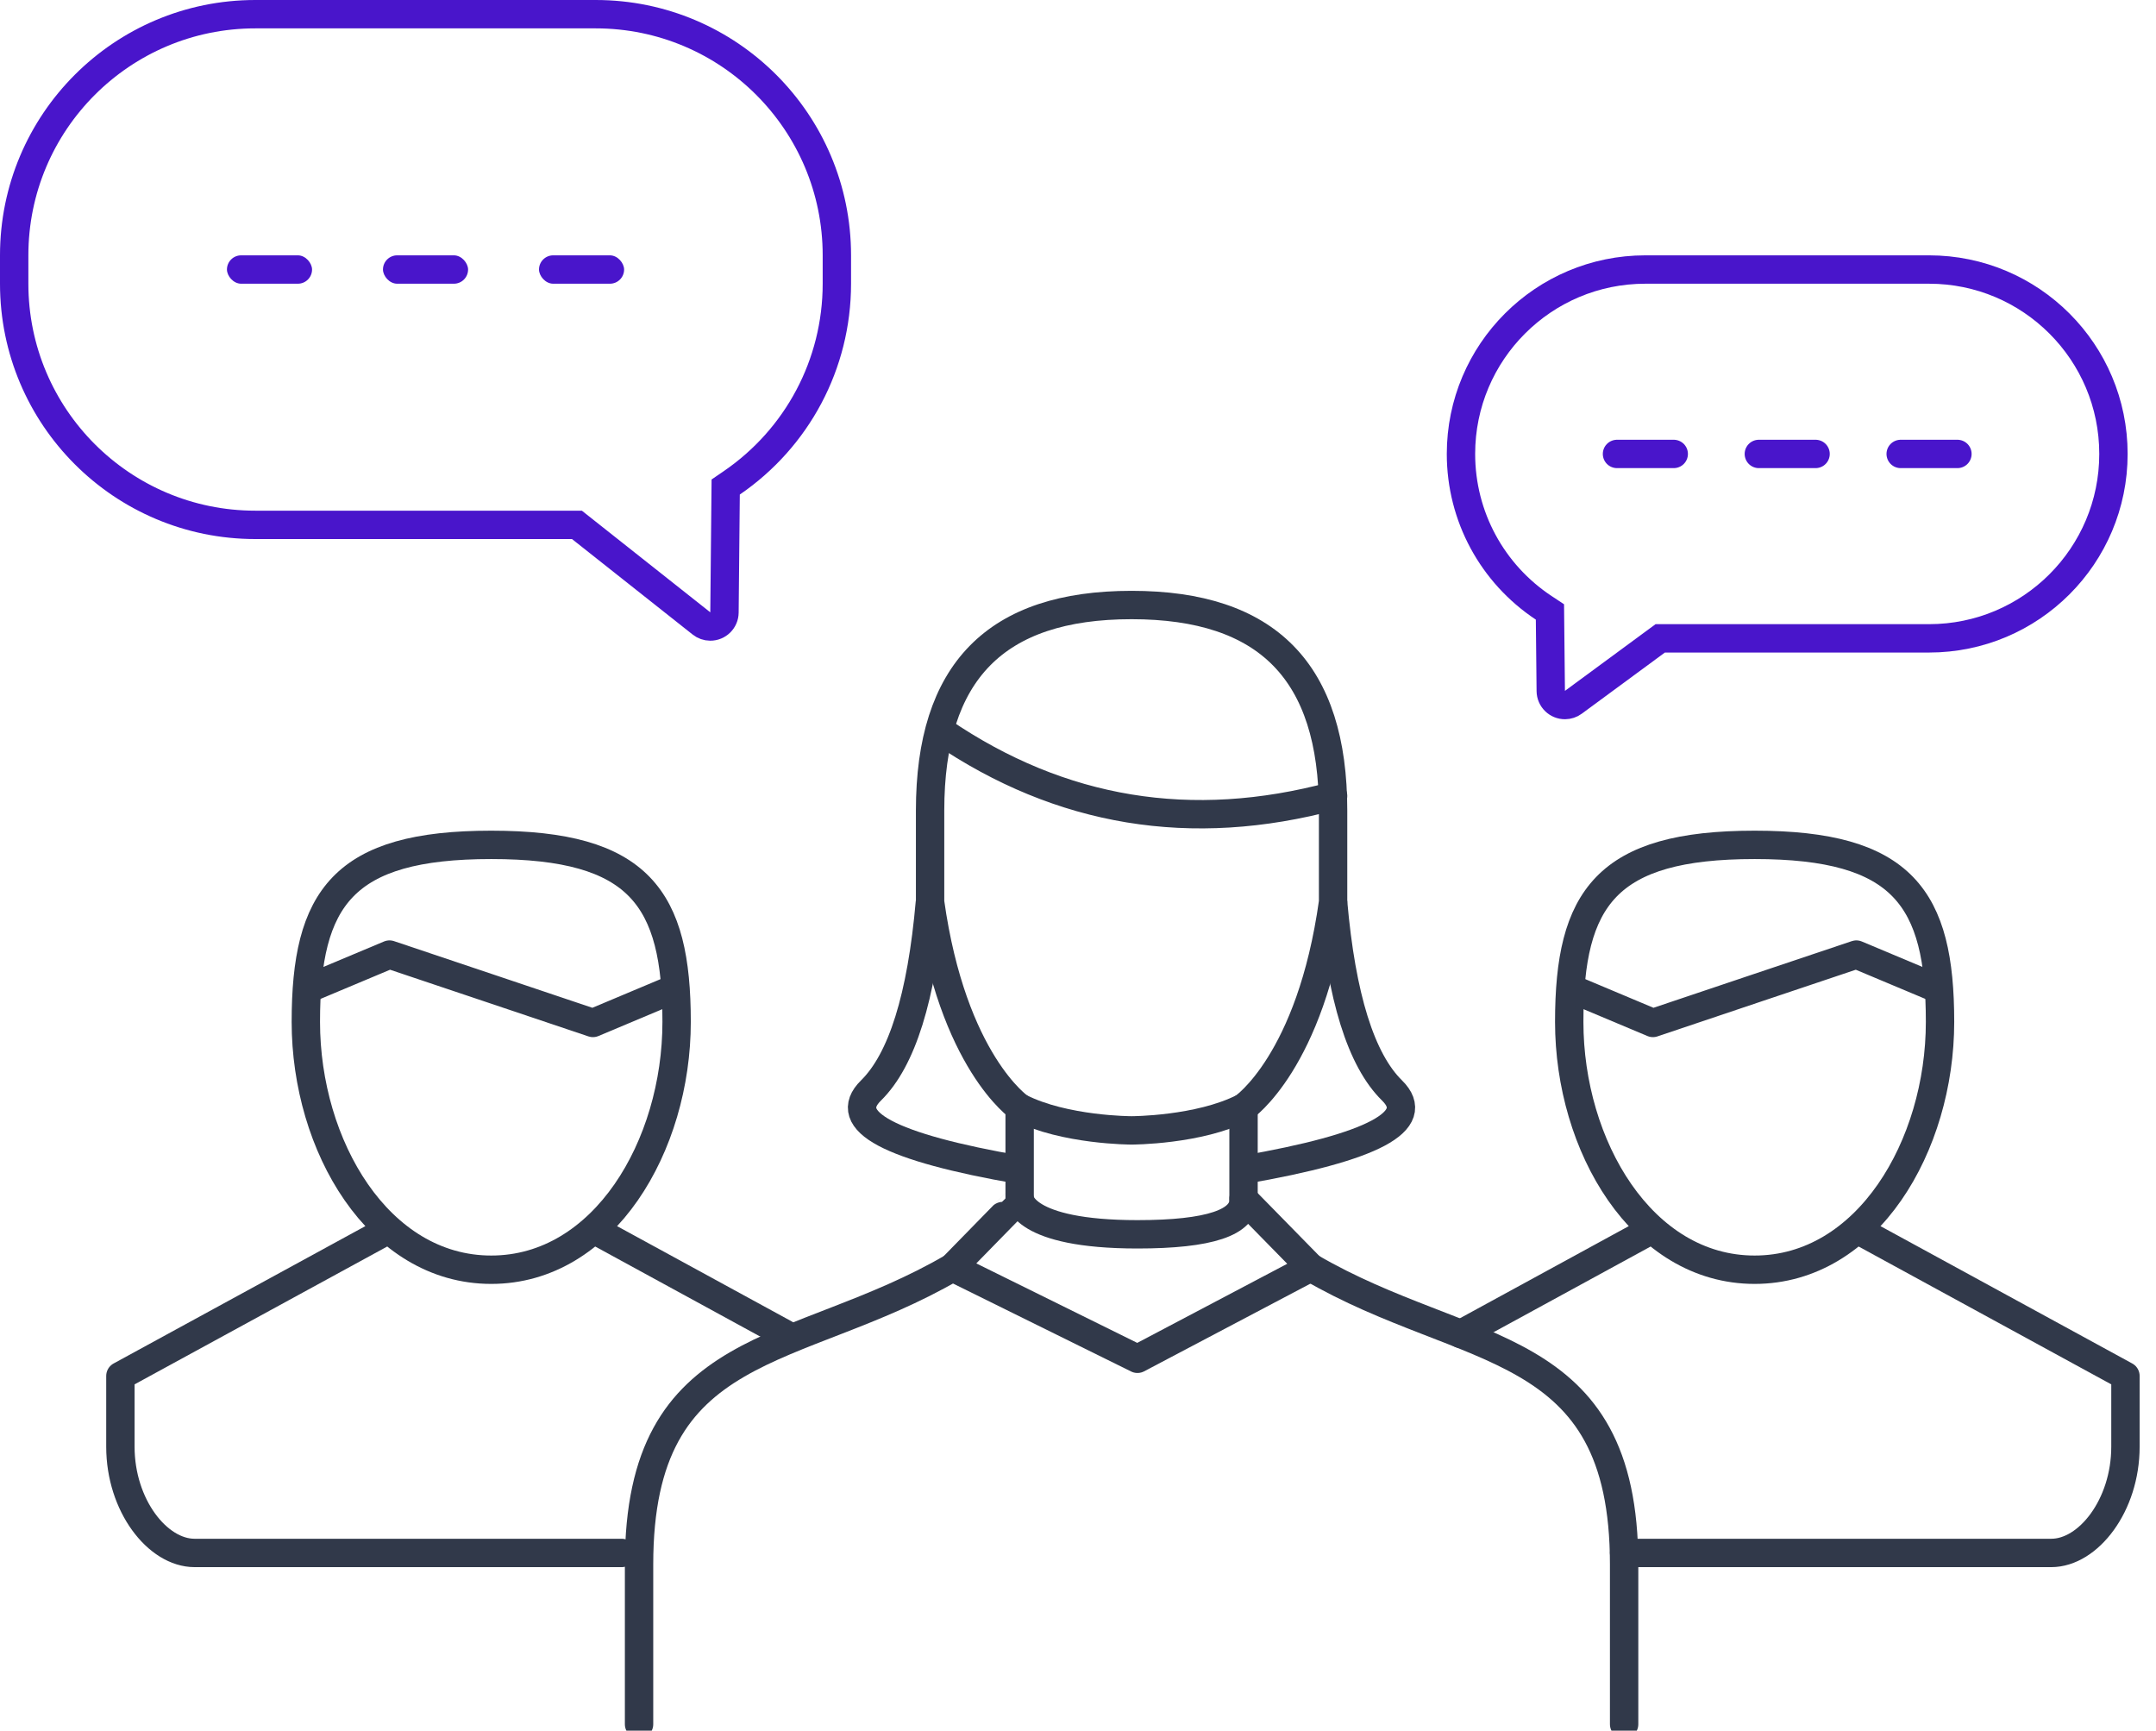 <?xml version="1.0" encoding="UTF-8"?>
<svg width="76px" height="61px" viewBox="0 0 76 61" version="1.1" xmlns="http://www.w3.org/2000/svg" xmlns:xlink="http://www.w3.org/1999/xlink">
    <!-- Generator: Sketch 55.2 (78181) - https://sketchapp.com -->
    <title>pannel discussion</title>
    <desc>Created with Sketch.</desc>
    <g id="Iconography" stroke="none" stroke-width="1" fill="none" fill-rule="evenodd">
        <g id="Illustrations_light" transform="translate(-4790, -1841)">
            <g id="pannel-discussion" transform="translate(4790, 1841)">
                <g id="Group-9-Copy" transform="translate(15, 11.5) rotate(-360) translate(-15, -11.5) ">
                    <path d="M25.538,21.588 L25.581,17.166 L25.796,17.019 C28.097,15.444 29.5,12.841 29.5,10 L29.5,9 C29.5,4.306 25.694,0.5 21,0.5 L9,0.5 C4.306,0.5 0.5,4.306 0.5,9 L0.5,10 C0.5,14.694 4.306,18.5 9,18.5 L20.337,18.5 L24.728,21.975 C24.815,22.044 24.923,22.082 25.034,22.083 C25.31,22.086 25.536,21.864 25.538,21.588 Z" id="Combined-Shape-Copy-9" stroke="#4915CB"></path>
                    <g id="Group-6-Copy-3" transform="translate(8, 9)" fill="#4915CB">
                        <rect id="Rectangle" x="0" y="0" width="3" height="1" rx="0.5"></rect>
                        <rect id="Rectangle-Copy-4" x="5.5" y="0" width="3" height="1" rx="0.5"></rect>
                        <rect id="Rectangle-Copy-5" x="11" y="0" width="3" height="1" rx="0.5"></rect>
                    </g>
                </g>
                <g id="Group-15-Copy" transform="translate(63, 17.5) rotate(-360) translate(-63, -17.5) translate(51, 9)" stroke="#4915CB">
                    <path d="M20.335,15.356 L20.364,12.569 L20.585,12.423 C22.392,11.226 23.5,9.208 23.5,7 C23.5,3.41 20.59,0.5 17,0.5 L7,0.5 C3.41,0.5 0.5,3.41 0.5,7 C0.5,10.59 3.41,13.5 7,13.5 L16.476,13.5 L19.539,15.754 C19.623,15.816 19.725,15.85 19.83,15.851 C20.106,15.854 20.332,15.632 20.335,15.356 Z" id="Combined-Shape-Copy-10" transform="translate(12, 8.175) scale(-1, 1) translate(-12, -8.175) "></path>
                    <g id="Group-12" transform="translate(6, 6.5)" stroke-linecap="round" stroke-linejoin="round">
                        <path d="M0,0.5 L2,0.5" id="Path-12"></path>
                        <path d="M5,0.5 L7,0.5" id="Path-12-Copy"></path>
                        <path d="M10,0.5 L12,0.5" id="Path-12-Copy-2"></path>
                    </g>
                </g>
                <g id="Group-38-Copy" transform="translate(4, 21)" stroke="#31394A">
                    <path d="M51.316,15.019 C51.316,19.386 53.882,23.754 57.851,23.754 C61.822,23.754 64.387,19.386 64.387,15.019 C64.387,10.651 63.08,8.779 57.851,8.779 C52.623,8.779 51.316,10.651 51.316,15.019 Z" id="Stroke-4" stroke-linecap="round" stroke-linejoin="round"></path>
                    <path d="M53.251,33.737 L68.308,33.737 C69.615,33.737 70.923,32.06 70.923,29.994 L70.923,27.498 L61.773,22.506" id="Stroke-6" stroke-linecap="round" stroke-linejoin="round"></path>
                    <path d="M53.93,22.506 L47.493,26.018" id="Stroke-8" stroke-linecap="round" stroke-linejoin="round"></path>
                    <path d="M18.527,39.776 L18.527,34.14 C18.527,26.089 24.051,26.894 29.576,23.674" id="Stroke-10" stroke-linecap="round" stroke-linejoin="round"></path>
                    <path d="M42.203,23.674 C47.727,26.894 53.251,26.089 53.251,34.14 L53.251,39.776" id="Stroke-12" stroke-linecap="round" stroke-linejoin="round"></path>
                    <path d="M36.096,26.894 L29.576,23.674 C31.15,22.063 31.939,21.258 31.943,21.258 C31.947,21.258 32.008,22.506 36.096,22.506 C38.63,22.506 39.876,22.09 39.835,21.258 L42.203,23.674 L36.096,26.894 Z" id="Stroke-14" stroke-linecap="round" stroke-linejoin="round"></path>
                    <path d="M39.835,18.038 L39.835,21.258" id="Stroke-16" stroke-linecap="round" stroke-linejoin="round"></path>
                    <path d="M31.943,21.258 L31.943,18.038" id="Stroke-18" stroke-linecap="round" stroke-linejoin="round"></path>
                    <path d="M42.992,7.571 C42.992,2.68 40.684,0.325 35.889,0.325 C31.095,0.325 28.786,2.68 28.786,7.571 L28.786,10.792 C29.576,16.428 31.943,18.038 31.943,18.038 C33.522,18.843 35.889,18.843 35.889,18.843 C35.889,18.843 38.257,18.843 39.835,18.038 C39.835,18.038 42.203,16.428 42.992,10.792 L42.992,7.571 Z" id="Stroke-22" stroke-linecap="round" stroke-linejoin="round"></path>
                    <path d="M29.201,4.785 C33.4,7.641 37.997,8.397 42.992,7.056" id="Stroke-24" stroke-linecap="round" stroke-linejoin="round"></path>
                    <polyline id="Stroke-26" stroke-linecap="round" stroke-linejoin="round" points="51.397 13.85 54.266 15.056 57.852 13.85 61.437 12.646 64.306 13.85"></polyline>
                    <path d="M19.851,15.019 C19.851,19.386 17.286,23.754 13.316,23.754 C9.346,23.754 6.781,19.386 6.781,15.019 C6.781,10.651 8.088,8.779 13.316,8.779 C18.544,8.779 19.851,10.651 19.851,15.019 Z" id="Stroke-28" stroke-linecap="round" stroke-linejoin="round"></path>
                    <path d="M17.916,33.737 L2.859,33.737 C1.552,33.737 0.244,32.06 0.244,29.994 L0.244,27.498 L9.394,22.506" id="Stroke-30" stroke-linecap="round" stroke-linejoin="round"></path>
                    <path d="M17.237,22.506 L23.674,26.018" id="Stroke-32" stroke-linecap="round" stroke-linejoin="round"></path>
                    <polyline id="Stroke-34" stroke-linecap="round" stroke-linejoin="round" points="19.77 13.85 16.901 15.056 13.315 13.85 9.73 12.646 6.861 13.85"></polyline>
                    <path d="M42.992,10.792 C43.286,14.149 43.978,16.364 45.07,17.436 C46.161,18.509 44.416,19.441 39.835,20.233" id="Path-16"></path>
                    <path d="M29.544,10.792 C29.837,14.149 30.53,16.364 31.621,17.436 C32.713,18.509 30.968,19.441 26.387,20.233" id="Path-16-Copy" transform="translate(29.162, 15.513) scale(-1, 1) translate(-29.162, -15.513) "></path>
                </g>
            </g>
        </g>
    </g>
</svg>